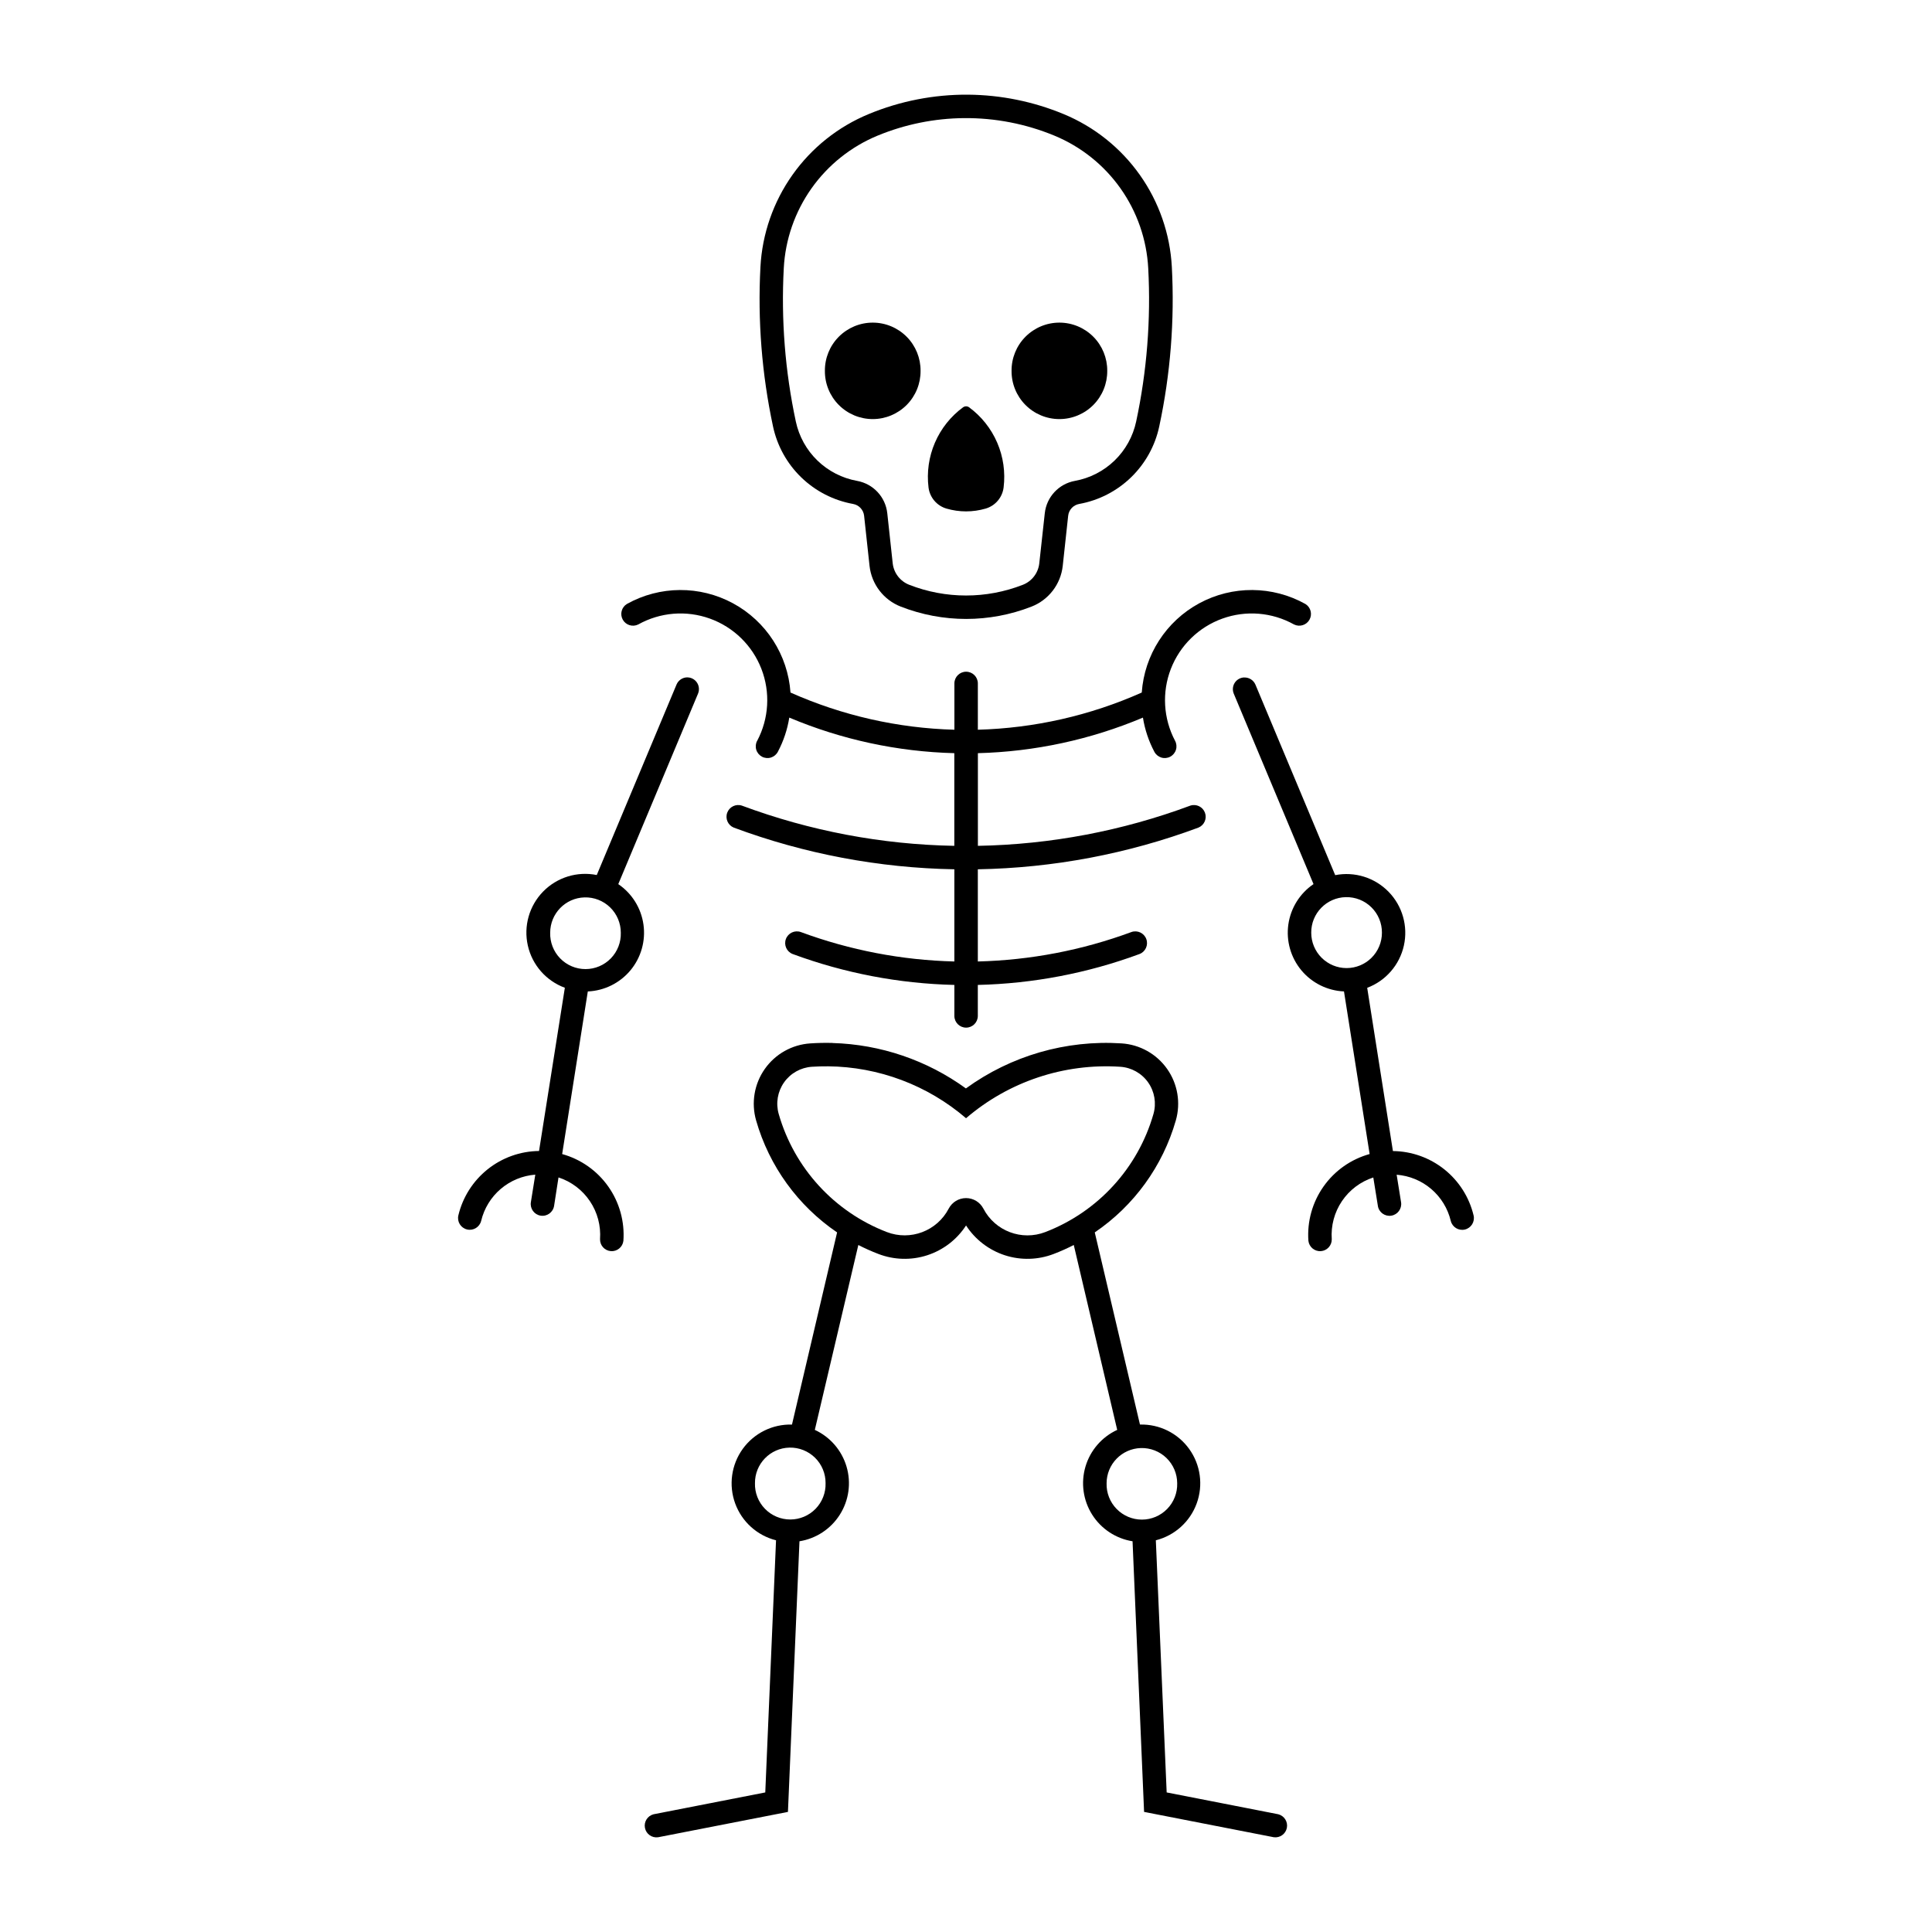 <?xml version="1.0" encoding="UTF-8"?>
<!-- The Best Svg Icon site in the world: iconSvg.co, Visit us! https://iconsvg.co -->
<svg fill="#000000" width="800px" height="800px" version="1.1" viewBox="144 144 512 512" xmlns="http://www.w3.org/2000/svg">
 <g>
  <path d="m387.96 242.28c0.027-3.379-1.297-6.633-3.676-9.031-2.383-2.398-5.621-3.75-9.004-3.75-3.379 0-6.617 1.352-9 3.75-2.379 2.398-3.703 5.652-3.676 9.031-0.027 3.379 1.297 6.633 3.676 9.031 2.383 2.398 5.621 3.75 9 3.75 3.383 0 6.621-1.352 9.004-3.75 2.379-2.398 3.703-5.652 3.676-9.031z"/>
  <path d="m400.55 169.09c-9.035-0.066-17.992 1.684-26.34 5.141-8.121 3.356-15.125 8.945-20.199 16.113-5.078 7.172-8.02 15.633-8.488 24.41-0.754 14.172 0.367 28.383 3.336 42.262 1.098 5.141 3.699 9.836 7.477 13.492s8.555 6.109 13.727 7.043c1.566 0.273 2.762 1.551 2.934 3.133l1.438 13.273v-0.004c0.531 4.863 3.719 9.027 8.273 10.805 11.141 4.359 23.516 4.359 34.656 0 4.555-1.777 7.742-5.941 8.273-10.805l1.438-13.273v0.004c0.172-1.582 1.367-2.859 2.934-3.133 5.172-0.934 9.949-3.387 13.723-7.043 3.777-3.656 6.379-8.352 7.477-13.492 2.973-13.879 4.094-28.09 3.34-42.262-0.469-8.777-3.41-17.238-8.488-24.41-5.078-7.168-12.082-12.758-20.199-16.113-8.016-3.32-16.594-5.066-25.27-5.141zm-1.035 6.211c8.207-0.066 16.348 1.516 23.93 4.652 7.035 2.914 13.102 7.758 17.5 13.973 4.394 6.215 6.941 13.547 7.348 21.148 0.727 13.633-0.348 27.297-3.199 40.645-0.84 3.934-2.832 7.531-5.719 10.328-2.891 2.801-6.547 4.676-10.504 5.391-4.273 0.773-7.527 4.266-7.992 8.578l-1.457 13.27v0.004c-0.281 2.555-1.957 4.746-4.348 5.684-9.688 3.789-20.441 3.789-30.125 0-2.402-0.934-4.086-3.125-4.371-5.684l-1.438-13.27v-0.004c-0.469-4.32-3.731-7.812-8.012-8.578-3.957-0.715-7.613-2.59-10.504-5.391-2.887-2.797-4.879-6.394-5.719-10.328-2.852-13.348-3.926-27.012-3.195-40.645 0.402-7.602 2.949-14.934 7.344-21.148 4.398-6.215 10.465-11.059 17.496-13.973 7.281-3.008 15.07-4.586 22.945-4.652z"/>
  <path d="m326.02 323.51c-1.203 0.055-2.266 0.793-2.731 1.902l-21.141 50.477c-5.176-1.043-10.527 0.609-14.215 4.383-3.691 3.777-5.215 9.164-4.051 14.312 1.16 5.152 4.856 9.359 9.809 11.184l-6.84 43.254c-4.957 0.055-9.754 1.762-13.629 4.856-3.875 3.098-6.606 7.398-7.754 12.219-0.383 1.668 0.648 3.328 2.312 3.723 1.66 0.395 3.328-0.625 3.734-2.285 0.789-3.297 2.602-6.258 5.18-8.457s5.785-3.523 9.164-3.785l-1.172 7.305c-0.27 1.699 0.891 3.293 2.586 3.562 1.699 0.27 3.293-0.887 3.566-2.586l1.172-7.547c3.398 1.109 6.328 3.324 8.32 6.289 1.996 2.965 2.941 6.512 2.684 10.078-0.035 1.656 1.234 3.051 2.887 3.168 1.652 0.117 3.106-1.078 3.305-2.723 0.367-5.121-1.051-10.207-4.008-14.398-2.957-4.195-7.273-7.234-12.219-8.605l6.797-43.094h0.004c4.387-0.191 8.492-2.227 11.301-5.602 2.805-3.379 4.059-7.785 3.441-12.137-0.613-4.348-3.035-8.238-6.672-10.703l21.141-50.496c0.406-0.984 0.281-2.106-0.328-2.973-0.609-0.871-1.625-1.367-2.684-1.316zm-27.129 58.305v0.004c2.527-0.074 4.981 0.879 6.797 2.644 1.812 1.766 2.836 4.191 2.832 6.723 0.074 2.527-0.879 4.977-2.641 6.793-1.766 1.816-4.188 2.84-6.715 2.84-2.531 0-4.953-1.023-6.715-2.84-1.766-1.816-2.715-4.266-2.644-6.793-0.004-5.066 4.019-9.219 9.086-9.367z"/>
  <path d="m473.73 323.53c-1.02 0.031-1.957 0.562-2.512 1.418-0.551 0.855-0.648 1.926-0.262 2.871l21.141 50.477c-3.633 2.465-6.055 6.356-6.672 10.703-0.613 4.352 0.637 8.758 3.445 12.137 2.809 3.375 6.91 5.41 11.301 5.602l6.797 43.094c-4.945 1.371-9.262 4.41-12.219 8.605-2.957 4.191-4.375 9.277-4.008 14.398 0.195 1.641 1.648 2.844 3.297 2.731 1.652-0.113 2.926-1.504 2.894-3.156-0.254-3.566 0.691-7.113 2.684-10.078 1.996-2.969 4.926-5.18 8.324-6.289l1.215 7.547h-0.004c0.273 1.688 1.859 2.84 3.551 2.578 1.688-0.262 2.852-1.84 2.602-3.531l-1.176-7.324c3.379 0.262 6.59 1.586 9.168 3.785 2.574 2.199 4.391 5.16 5.176 8.457 0.406 1.656 2.078 2.68 3.738 2.285 1.664-0.395 2.695-2.059 2.312-3.723-1.148-4.824-3.879-9.125-7.754-12.219s-8.672-4.805-13.629-4.856l-6.816-43.258h-0.004c4.922-1.848 8.578-6.055 9.723-11.188 1.145-5.133-0.379-10.496-4.047-14.258-3.672-3.766-8.992-5.426-14.152-4.414l-21.141-50.496c-0.508-1.184-1.688-1.93-2.973-1.883zm26.926 58.223c2.531-0.055 4.977 0.914 6.777 2.691 1.805 1.773 2.812 4.207 2.793 6.738 0 2.484-0.984 4.867-2.742 6.625-1.758 1.758-4.141 2.746-6.625 2.746s-4.867-0.988-6.625-2.746c-1.758-1.758-2.742-4.141-2.742-6.625-0.039-5.121 4.043-9.32 9.164-9.43z"/>
  <path d="m364.61 420.39c-1.957-0.051-3.914-0.012-5.867 0.121-4.84 0.316-9.273 2.805-12.062 6.769-2.793 3.965-3.637 8.98-2.305 13.641 3.465 12.102 11.059 22.602 21.465 29.68l-11.957 50.922h0.004c-5.16-0.141-10.051 2.281-13.066 6.465-3.016 4.188-3.762 9.598-1.992 14.445 1.77 4.844 5.824 8.5 10.828 9.762l-2.852 66.82-29.598 5.785c-1.605 0.406-2.613 2-2.289 3.621 0.32 1.625 1.863 2.711 3.5 2.469l34.395-6.715 3.055-71.719c4.426-0.711 8.328-3.289 10.715-7.082 2.391-3.789 3.027-8.426 1.754-12.723-1.273-4.297-4.336-7.836-8.402-9.715l11.531-49v0.004c1.723 0.883 3.492 1.676 5.301 2.367 4.152 1.602 8.73 1.727 12.961 0.352 4.234-1.375 7.863-4.164 10.285-7.898 2.418 3.734 6.051 6.523 10.281 7.898 4.234 1.375 8.812 1.25 12.965-0.352 1.809-0.691 3.578-1.484 5.301-2.367l11.512 49v-0.004c-4.07 1.879-7.133 5.418-8.406 9.715-1.27 4.297-0.633 8.934 1.754 12.723 2.387 3.793 6.293 6.371 10.719 7.082l3.055 71.719 34.391 6.715c1.629 0.211 3.141-0.879 3.449-2.492 0.312-1.613-0.688-3.188-2.277-3.598l-29.578-5.785-2.871-66.82c5-1.262 9.055-4.914 10.824-9.758 1.773-4.844 1.031-10.25-1.98-14.438-3.008-4.188-7.894-6.613-13.051-6.477l-11.977-50.922c10.414-7.074 18.016-17.574 21.484-29.68 1.336-4.664 0.488-9.68-2.309-13.648-2.793-3.965-7.234-6.449-12.074-6.762-14.723-0.957-29.316 3.266-41.25 11.934-10.312-7.484-22.648-11.68-35.387-12.035zm-1.195 6.191c13.438 0.129 26.402 5 36.598 13.758 11.309-9.711 25.973-14.605 40.848-13.637 2.965 0.188 5.688 1.711 7.402 4.141 1.715 2.43 2.234 5.504 1.418 8.363-4.113 14.348-14.719 25.934-28.648 31.297-6.258 2.414-13.332-0.258-16.426-6.211-0.895-1.711-2.664-2.785-4.594-2.785-1.93 0-3.699 1.074-4.594 2.785-3.094 5.941-10.152 8.613-16.406 6.211-13.93-5.363-24.535-16.949-28.648-31.297-0.816-2.856-0.297-5.926 1.414-8.355 1.707-2.43 4.426-3.953 7.387-4.148 1.414-0.09 2.832-0.133 4.25-0.117zm-10.195 101.05c2.531-0.059 4.973 0.914 6.777 2.688 1.805 1.777 2.809 4.207 2.789 6.738 0.074 2.527-0.883 4.977-2.644 6.789s-4.184 2.836-6.711 2.836c-2.527 0-4.949-1.023-6.711-2.836-1.762-1.812-2.719-4.262-2.644-6.789-0.039-5.113 4.031-9.309 9.145-9.426zm93.121 0.117c2.527-0.07 4.977 0.879 6.789 2.641 1.812 1.762 2.84 4.18 2.84 6.707 0.07 2.527-0.887 4.973-2.648 6.781-1.762 1.812-4.18 2.836-6.707 2.836s-4.945-1.023-6.707-2.836c-1.762-1.809-2.719-4.254-2.648-6.781 0.004-5.059 4.027-9.199 9.082-9.348z"/>
  <path d="m437.43 242.28c0.027-3.379-1.297-6.633-3.676-9.031-2.383-2.398-5.621-3.75-9-3.75-3.383 0-6.621 1.352-9.004 3.75-2.379 2.398-3.703 5.652-3.676 9.031-0.027 3.379 1.297 6.633 3.676 9.031 2.383 2.398 5.621 3.75 9.004 3.75 3.379 0 6.617-1.352 9-3.75 2.379-2.398 3.703-5.652 3.676-9.031z"/>
  <path d="m344.66 340.3c-0.398 0.73-0.488 1.59-0.246 2.383 0.242 0.797 0.789 1.461 1.523 1.852 0.734 0.387 1.594 0.465 2.387 0.215 0.793-0.254 1.453-0.809 1.832-1.551 1.492-2.824 2.508-5.871 3.012-9.027 13.863 5.844 28.699 9.039 43.734 9.426v24.559c-19.234-0.348-38.27-3.953-56.301-10.66-1.586-0.52-3.301 0.309-3.879 1.875-0.578 1.566 0.184 3.312 1.727 3.949 18.723 6.965 38.492 10.699 58.465 11.051v24.43c-13.906-0.344-27.66-2.981-40.707-7.805-1.598-0.559-3.352 0.266-3.938 1.855-0.586 1.59 0.207 3.356 1.785 3.969 13.738 5.082 28.223 7.852 42.863 8.195v8.266c0.031 1.695 1.414 3.051 3.109 3.051 1.691 0 3.074-1.355 3.106-3.051v-8.266c14.641-0.344 29.125-3.113 42.863-8.195 1.578-0.613 2.371-2.379 1.785-3.969-0.586-1.59-2.34-2.414-3.938-1.855-13.047 4.824-26.801 7.461-40.707 7.805v-24.43c19.973-0.352 39.742-4.086 58.469-11.051 1.539-0.641 2.301-2.383 1.723-3.945-0.582-1.566-2.289-2.394-3.875-1.879-18.031 6.707-37.066 10.312-56.301 10.66v-24.559c15.039-0.387 29.871-3.582 43.738-9.426 0.504 3.156 1.52 6.203 3.012 9.027 0.379 0.742 1.039 1.297 1.832 1.551 0.793 0.25 1.652 0.172 2.387-0.215 0.734-0.391 1.285-1.055 1.523-1.852 0.242-0.793 0.152-1.652-0.246-2.383-3.106-5.887-3.512-12.828-1.109-19.035 2.402-6.207 7.379-11.066 13.637-13.324 6.262-2.262 13.191-1.695 19.004 1.547 1.488 0.738 3.293 0.18 4.102-1.273 0.805-1.453 0.328-3.281-1.086-4.152-8.73-4.871-19.344-4.941-28.133-0.184-8.793 4.758-14.539 13.684-15.234 23.652-13.691 6.098-28.453 9.445-43.438 9.855v-12.328c-0.031-1.691-1.414-3.047-3.106-3.047-1.695 0-3.078 1.355-3.109 3.047v12.328c-14.984-0.41-29.742-3.758-43.438-9.855-0.695-9.969-6.441-18.891-15.234-23.648-8.789-4.758-19.402-4.691-28.129 0.18-1.414 0.871-1.891 2.699-1.086 4.152 0.809 1.453 2.613 2.012 4.102 1.273 5.812-3.242 12.742-3.809 19.004-1.547 6.258 2.258 11.234 7.117 13.637 13.324s1.996 13.148-1.109 19.035z"/>
  <path d="m399.23 251.93c-3.281 2.41-5.859 5.652-7.469 9.391-1.609 3.734-2.191 7.836-1.691 11.875 0.332 2.644 2.203 4.84 4.762 5.586 3.387 0.988 6.984 0.988 10.371 0 2.559-0.746 4.43-2.941 4.762-5.586 0.5-4.039-0.082-8.137-1.691-11.875-1.609-3.738-4.184-6.981-7.465-9.391-0.465-0.336-1.098-0.336-1.562 0z"/>
 </g>
</svg>